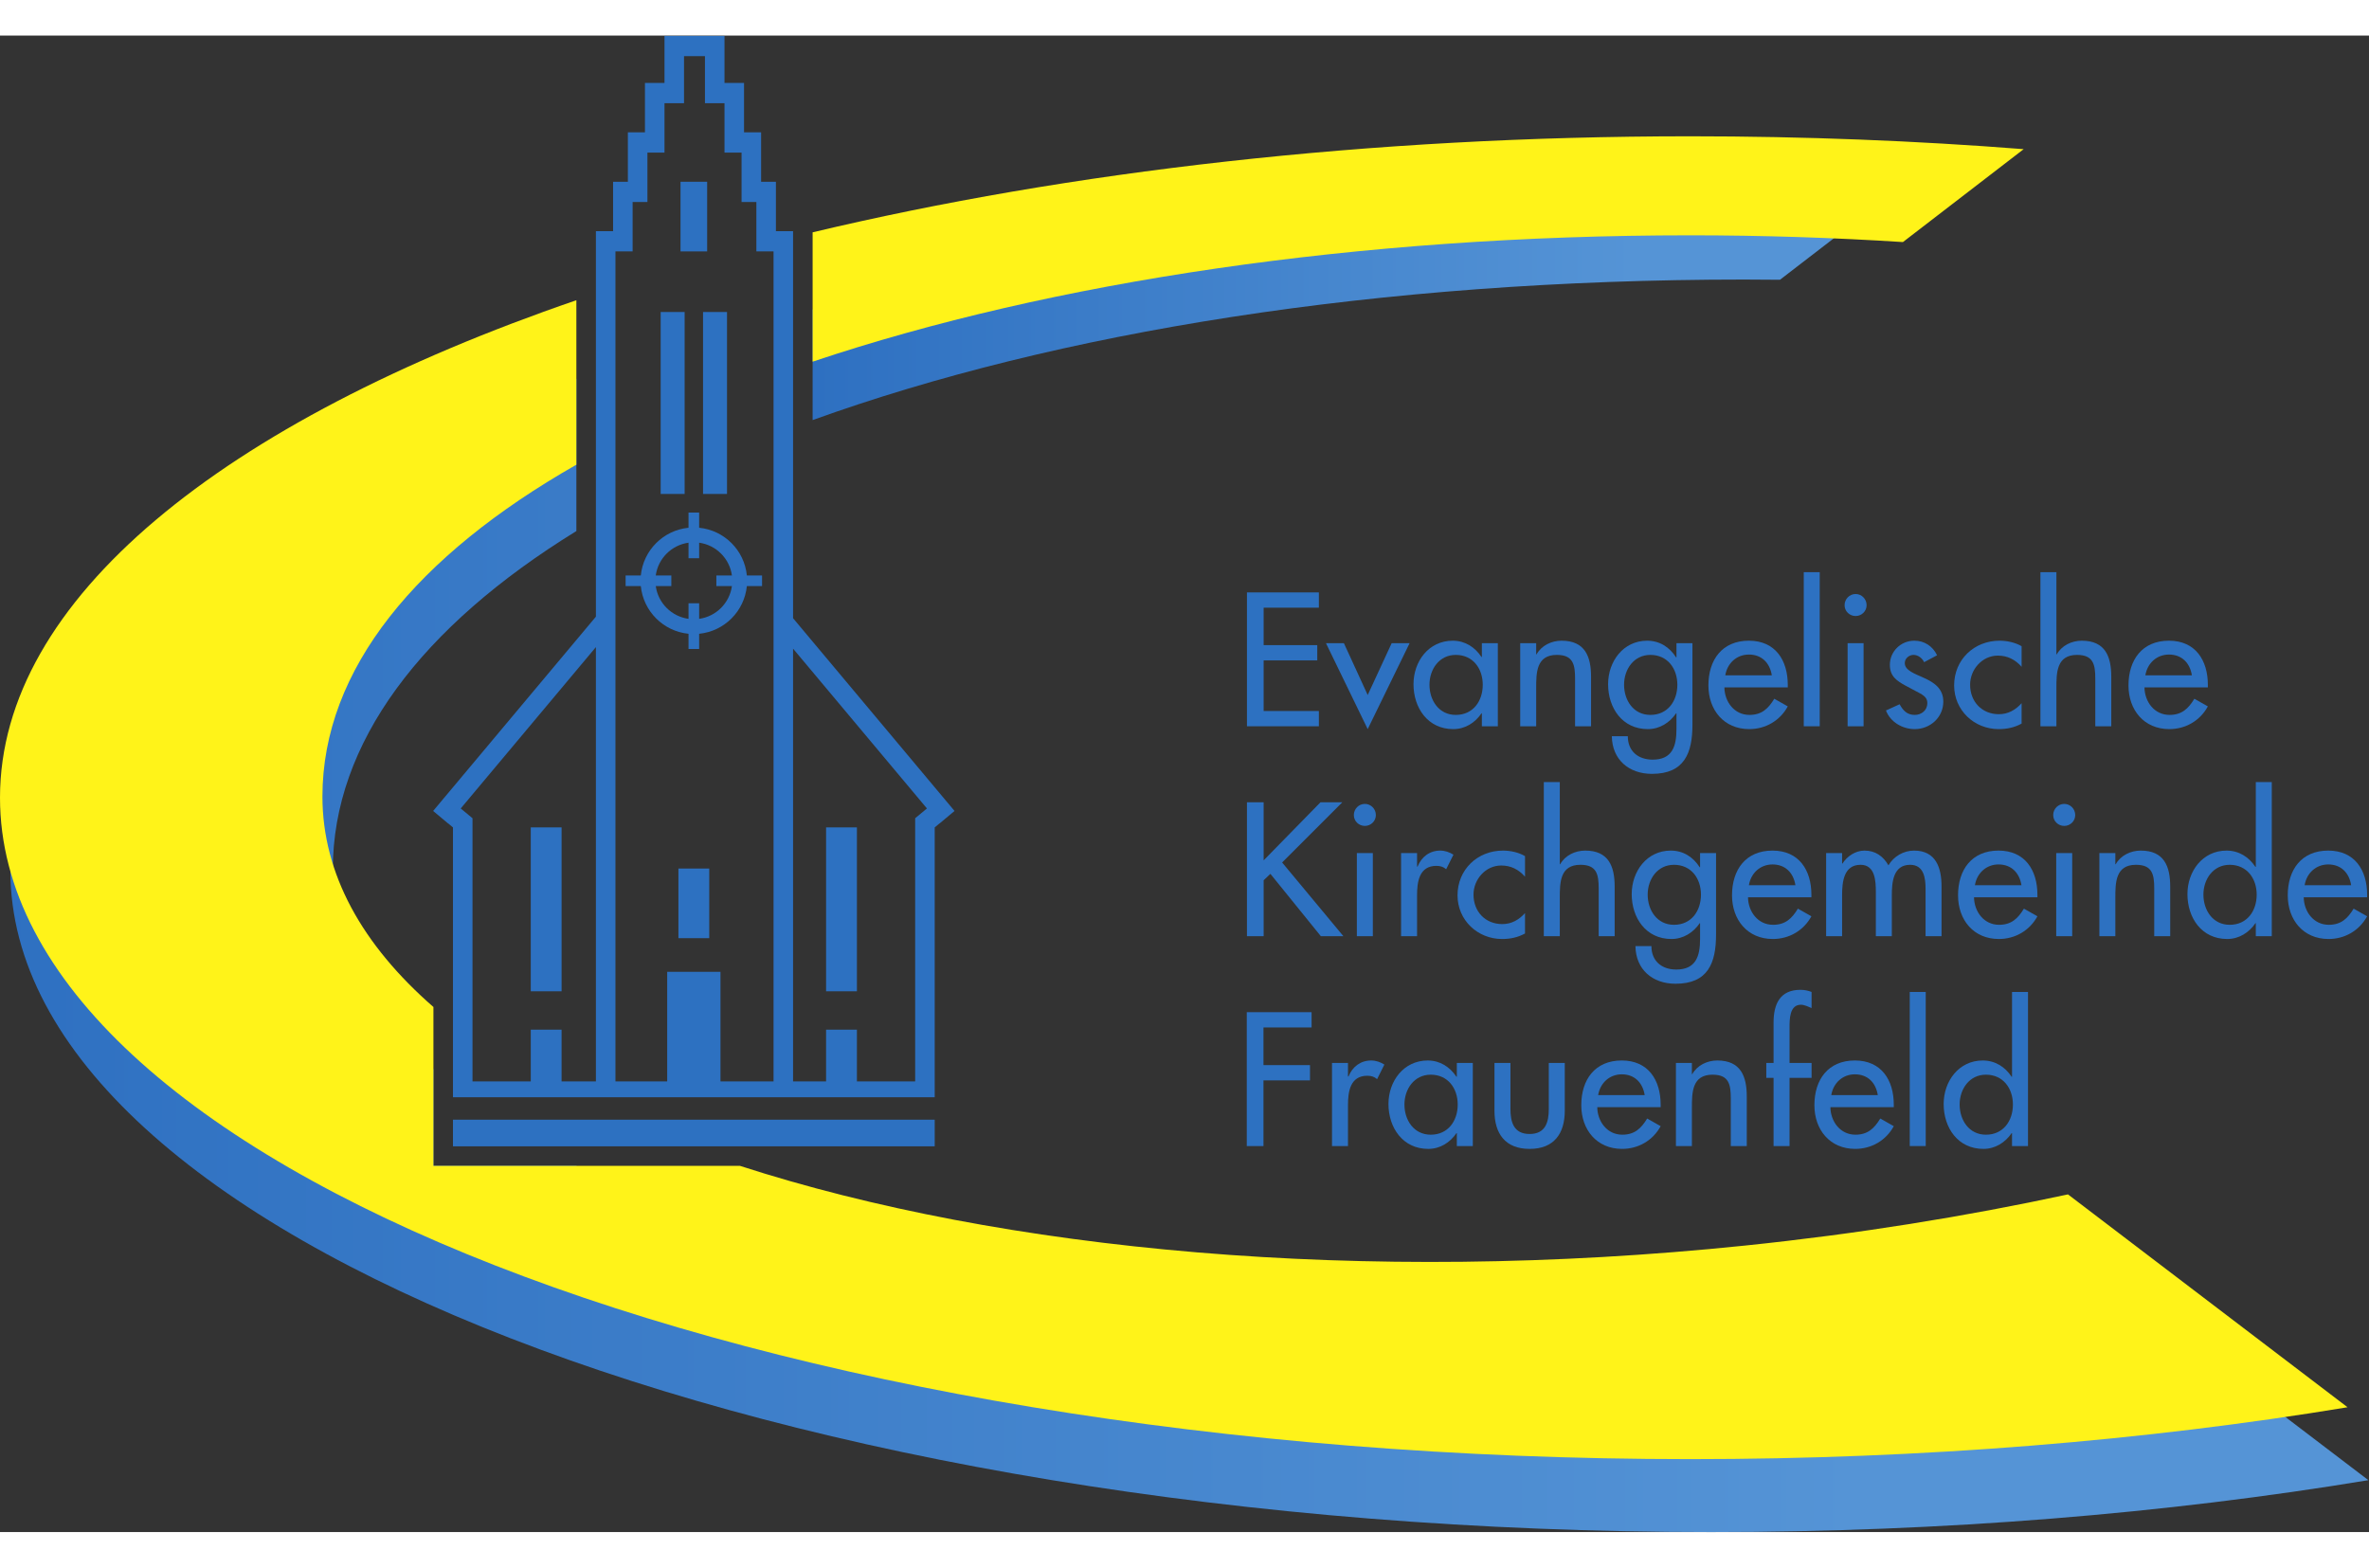 <?xml version="1.0" encoding="UTF-8" standalone="no"?>
<!-- Created with Inkscape (http://www.inkscape.org/) -->

<svg
   version="1.1"
   id="svg2"
   width="755.467"
   height="500"
   viewBox="0 0 755.467 477.307"
   sodipodi:docname="Evang_Kirche_Frauenfeld_Logo_cmyk (1).eps"
   xmlns:inkscape="http://www.inkscape.org/namespaces/inkscape"
   xmlns:sodipodi="http://sodipodi.sourceforge.net/DTD/sodipodi-0.dtd"
   xmlns="http://www.w3.org/2000/svg"
   xmlns:svg="http://www.w3.org/2000/svg">
  <rect x="0" y="0" width="755.467" height="477.307" fill="#333333" stroke="none"/>
  <defs
     id="defs6">
    <clipPath
       clipPathUnits="userSpaceOnUse"
       id="clipPath18">
      <path
         d="m 1944.06,2660.66 c 581.67,209.91 1350.82,336.26 2228.29,336.26 28.73,0 57.34,-0.21 85.89,-0.52 l 210.51,162.01 c -123.61,4.45 -248.76,6.83 -375.34,6.83 -786.79,0 -1524.19,-87.96 -2149.35,-240.11 z"
         id="path16" />
    </clipPath>
    <linearGradient
       x1="0"
       y1="0"
       x2="1"
       y2="0"
       gradientUnits="userSpaceOnUse"
       gradientTransform="matrix(2524.69,0,0,-2524.69,1944.06,2912.95)"
       spreadMethod="pad"
       id="linearGradient26">
      <stop
         style="stop-opacity:1;stop-color:#2e70c1"
         offset="0"
         id="stop20" />
      <stop
         style="stop-opacity:1;stop-color:#5594d6"
         offset="0.78"
         id="stop22" />
      <stop
         style="stop-opacity:1;stop-color:#5594d6"
         offset="1"
         id="stop24" />
    </linearGradient>
    <clipPath
       clipPathUnits="userSpaceOnUse"
       id="clipPath36">
      <path
         d="M 4997.13,633.449 C 4750.95,580.301 4492.24,538.711 4224.46,510.988 3078.6,392.422 2008.65,551.23 1378.34,876.211 h -294.69 -10 -36.75 v 231.099 c -154.56,142.32 -240.662,303.46 -240.662,478.1 0,301.92 211.062,580.89 582.622,809.72 v 364.35 C 549.465,2469.79 24.867,2049.87 24.867,1582.62 24.867,708.559 1860.22,0 4093.41,0 4651.18,0 5182.58,44.199 5665.98,124.148 Z"
         id="path34" />
    </clipPath>
    <linearGradient
       x1="0"
       y1="0"
       x2="1"
       y2="0"
       gradientUnits="userSpaceOnUse"
       gradientTransform="matrix(5641.11,0,0,-5641.11,24.866,1379.74)"
       spreadMethod="pad"
       id="linearGradient44">
      <stop
         style="stop-opacity:1;stop-color:#2e70c1"
         offset="0"
         id="stop38" />
      <stop
         style="stop-opacity:1;stop-color:#5594d6"
         offset="0.78"
         id="stop40" />
      <stop
         style="stop-opacity:1;stop-color:#5594d6"
         offset="1"
         id="stop42" />
    </linearGradient>
  </defs>
  <sodipodi:namedview
     id="namedview4"
     pagecolor="#ffffff"
     bordercolor="#000000"
     borderopacity="0.25"
     inkscape:showpageshadow="2"
     inkscape:pageopacity="0.0"
     inkscape:pagecheckerboard="0"
     inkscape:deskcolor="#d1d1d1" />
  <g
     id="g8"
     inkscape:groupmode="layer"
     inkscape:label="ink_ext_XXXXXX"
     transform="matrix(1.333,0,0,-1.333,0,477.307)">
    <g
       id="g10"
       transform="scale(0.1)">
      <g
         id="g12">
        <g
           id="g14"
           clip-path="url(#clipPath18)">
          <path
             d="m 1944.06,2660.66 c 581.67,209.91 1350.82,336.26 2228.29,336.26 28.73,0 57.34,-0.21 85.89,-0.52 l 210.51,162.01 c -123.61,4.45 -248.76,6.83 -375.34,6.83 -786.79,0 -1524.19,-87.96 -2149.35,-240.11 v -264.47"
             style="fill:url(#linearGradient26);fill-opacity:1;fill-rule:nonzero;stroke:none"
             id="path28" />
        </g>
      </g>
      <g
         id="g30">
        <g
           id="g32"
           clip-path="url(#clipPath36)">
          <path
             d="M 4997.13,633.449 C 4750.95,580.301 4492.24,538.711 4224.46,510.988 3078.6,392.422 2008.65,551.23 1378.34,876.211 h -294.69 -10 -36.75 v 231.099 c -154.56,142.32 -240.662,303.46 -240.662,478.1 0,301.92 211.062,580.89 582.622,809.72 v 364.35 C 549.465,2469.79 24.867,2049.87 24.867,1582.62 24.867,708.559 1860.22,0 4093.41,0 4651.18,0 5182.58,44.199 5665.98,124.148 l -668.85,509.301"
             style="fill:url(#linearGradient44);fill-opacity:1;fill-rule:nonzero;stroke:none"
             id="path46" />
        </g>
      </g>
      <path
         d="m 2983.12,2248.33 h 172.06 v -36.53 h -132.12 v -89.63 h 128.29 v -36.54 h -128.29 v -121.07 h 132.12 v -36.53 h -172.06 v 320.3"
         style="fill:#2d71c1;fill-opacity:1;fill-rule:nonzero;stroke:none"
         id="path48" />
      <path
         d="m 3271.97,2002.8 57.35,124.04 h 42.91 l -100.26,-205.61 -99.82,205.61 h 42.9 l 56.92,-124.04"
         style="fill:#2d71c1;fill-opacity:1;fill-rule:nonzero;stroke:none"
         id="path50" />
      <path
         d="m 3547.22,2027.43 c 0,38.66 -23.37,71.37 -64.57,71.37 -39.51,0 -62.87,-34.41 -62.87,-71.37 0,-37.38 22.5,-72.21 62.87,-72.21 41.63,0 64.57,33.13 64.57,72.21 z m 36.1,-99.4 h -38.22 v 31.01 h -0.86 c -15.29,-22.51 -39.08,-37.81 -67.54,-37.81 -60.74,0 -95.16,50.55 -95.16,107.48 0,54.37 36.12,104.08 93.89,104.08 29.31,0 53.1,-15.3 68.81,-39.09 h 0.86 v 33.14 h 38.22 v -198.81"
         style="fill:#2d71c1;fill-opacity:1;fill-rule:nonzero;stroke:none"
         id="path52" />
      <path
         d="m 3675.06,2100.08 h 0.85 c 11.89,21.24 35.68,32.71 59.89,32.71 56.07,0 70.53,-37.81 70.53,-86.24 v -118.52 h -38.24 v 113.85 c 0,33.98 -4.67,56.92 -43.75,56.92 -49.28,0 -49.28,-43.33 -49.28,-79.44 v -91.33 h -38.23 v 198.81 h 38.23 v -26.76"
         style="fill:#2d71c1;fill-opacity:1;fill-rule:nonzero;stroke:none"
         id="path54" />
      <path
         d="m 4012.75,2027.43 c 0,38.66 -23.36,71.37 -64.57,71.37 -39.5,0 -62.87,-34.41 -62.87,-71.37 0,-37.38 22.52,-72.21 62.87,-72.21 41.64,0 64.57,33.13 64.57,72.21 z m 36.12,-95.58 c 0,-68.39 -19.54,-117.67 -96.86,-117.67 -55.22,0 -95.15,33.99 -96,90.06 h 38.23 c 0,-35.68 24.64,-56.07 59.47,-56.07 47.15,0 56.92,32.28 56.92,73.06 v 37.81 h -0.85 c -15.29,-22.51 -39.51,-37.81 -67.53,-37.81 -61.18,0 -95.16,50.55 -95.16,107.48 0,54.37 36.1,104.08 93.46,104.08 29.72,0 53.51,-15.3 69.23,-39.94 h 0.85 v 33.99 h 38.24 v -194.99"
         style="fill:#2d71c1;fill-opacity:1;fill-rule:nonzero;stroke:none"
         id="path56" />
      <path
         d="m 4238.73,2049.95 c -4.68,29.73 -24.22,49.7 -54.8,49.7 -29.74,0 -51.83,-21.24 -56.51,-49.7 z m -113.43,-28.89 c 0.42,-33.98 23.37,-65.84 59.9,-65.84 29.31,0 45.03,14.87 59.47,38.65 l 32.28,-18.26 c -18.69,-34.41 -53.51,-54.38 -92.17,-54.38 -60.76,0 -97.71,45.88 -97.71,104.5 0,61.18 32.71,107.06 96.86,107.06 63.3,0 93.02,-46.73 93.02,-105.78 v -5.95 H 4125.3"
         style="fill:#2d71c1;fill-opacity:1;fill-rule:nonzero;stroke:none"
         id="path58" />
      <path
         d="m 4353.4,1928.03 h -38.23 v 368.73 h 38.23 v -368.73"
         style="fill:#2d71c1;fill-opacity:1;fill-rule:nonzero;stroke:none"
         id="path60" />
      <path
         d="m 4458.31,1928.03 h -38.23 v 198.81 h 38.23 z m 7.22,289.72 c 0,-14.45 -11.9,-25.92 -26.33,-25.92 -14.45,0 -26.35,11.47 -26.35,25.92 0,14.86 11.9,26.76 26.35,26.76 14.43,0 26.33,-11.9 26.33,-26.76"
         style="fill:#2d71c1;fill-opacity:1;fill-rule:nonzero;stroke:none"
         id="path62" />
      <path
         d="m 4603.15,2081.38 c -4.67,9.77 -14.44,17.42 -25.48,17.42 -10.62,0 -20.81,-8.5 -20.81,-19.54 0,-17.42 22.92,-25.06 46.29,-35.68 23.37,-10.62 45.88,-25.07 45.88,-56.5 0,-37.81 -31.43,-65.85 -68.39,-65.85 -28.88,0 -58.2,16.57 -68.82,44.61 l 32.71,14.87 c 8.07,-14.87 17.84,-25.49 36.11,-25.49 16.14,0 30.16,11.04 30.16,28.03 0,10.62 -5.1,15.72 -14.02,21.67 l -37.39,19.96 c -22.09,11.9 -38.22,22.94 -38.22,50.13 0,32.29 26.33,57.78 58.61,57.78 24.22,0 43.76,-13.17 54.38,-34.84 l -31.01,-16.57"
         style="fill:#2d71c1;fill-opacity:1;fill-rule:nonzero;stroke:none"
         id="path64" />
      <path
         d="m 4836.35,2070.34 c -15.3,17.42 -33.99,26.76 -56.93,26.76 -37.38,0 -66.27,-33.13 -66.27,-69.67 0,-40.78 28.47,-70.51 68.82,-70.51 22.09,0 39.93,10.19 54.38,26.33 v -48.85 c -17.42,-9.34 -34.84,-13.17 -54.81,-13.17 -58.61,0 -106.62,45.03 -106.62,104.5 0,61.6 47.58,107.06 108.75,107.06 17.84,0 37.38,-4.25 52.68,-13.17 v -49.28"
         style="fill:#2d71c1;fill-opacity:1;fill-rule:nonzero;stroke:none"
         id="path66" />
      <path
         d="m 4919.59,2296.76 v -196.68 h 0.85 c 11.89,21.24 35.68,32.71 59.89,32.71 56.08,0 70.53,-37.81 70.53,-86.24 v -118.52 h -38.24 v 113.85 c 0,33.98 -4.67,56.92 -43.75,56.92 -49.28,0 -49.28,-43.33 -49.28,-79.44 v -91.33 h -38.23 v 368.73 h 38.23"
         style="fill:#2d71c1;fill-opacity:1;fill-rule:nonzero;stroke:none"
         id="path68" />
      <path
         d="m 5243.69,2049.95 c -4.67,29.73 -24.21,49.7 -54.79,49.7 -29.74,0 -51.83,-21.24 -56.5,-49.7 z m -113.42,-28.89 c 0.43,-33.98 23.36,-65.84 59.91,-65.84 29.3,0 45.01,14.87 59.47,38.65 l 32.28,-18.26 c -18.69,-34.41 -53.53,-54.38 -92.18,-54.38 -60.75,0 -97.71,45.88 -97.71,104.5 0,61.18 32.71,107.06 96.86,107.06 63.29,0 93.03,-46.73 93.03,-105.78 v -5.95 h -151.66"
         style="fill:#2d71c1;fill-opacity:1;fill-rule:nonzero;stroke:none"
         id="path70" />
      <path
         d="m 3158.99,1746.12 h 52.26 l -144.01,-144.02 146.55,-176.29 h -53.95 l -120.64,149.1 -16.14,-15.29 v -133.81 h -39.94 v 320.31 h 39.94 V 1607.2 l 135.93,138.92"
         style="fill:#2d71c1;fill-opacity:1;fill-rule:nonzero;stroke:none"
         id="path72" />
      <path
         d="m 3284.28,1425.81 h -38.24 v 198.81 h 38.24 z m 7.22,289.72 c 0,-14.44 -11.89,-25.91 -26.34,-25.91 -14.44,0 -26.33,11.47 -26.33,25.91 0,14.87 11.89,26.77 26.33,26.77 14.45,0 26.34,-11.9 26.34,-26.77"
         style="fill:#2d71c1;fill-opacity:1;fill-rule:nonzero;stroke:none"
         id="path74" />
      <path
         d="m 3390.05,1592.34 h 1.28 c 9.33,23.36 28.88,38.23 54.37,38.23 11.04,0 22.09,-3.82 31.43,-9.78 l -17.41,-34.82 c -6.8,5.94 -14.45,8.07 -23.37,8.07 -41.2,0 -46.3,-38.24 -46.3,-70.52 v -97.71 h -38.23 v 198.81 h 38.23 v -32.28"
         style="fill:#2d71c1;fill-opacity:1;fill-rule:nonzero;stroke:none"
         id="path76" />
      <path
         d="m 3648.31,1568.12 c -15.29,17.42 -33.98,26.76 -56.92,26.76 -37.39,0 -66.27,-33.13 -66.27,-69.66 0,-40.78 28.45,-70.52 68.82,-70.52 22.09,0 39.93,10.19 54.37,26.34 v -48.86 c -17.41,-9.34 -34.83,-13.16 -54.79,-13.16 -58.64,0 -106.64,45.03 -106.64,104.5 0,61.59 47.58,107.05 108.75,107.05 17.85,0 37.39,-4.25 52.68,-13.18 v -49.27"
         style="fill:#2d71c1;fill-opacity:1;fill-rule:nonzero;stroke:none"
         id="path78" />
      <path
         d="m 3731.55,1794.54 v -196.68 h 0.85 c 11.9,21.23 35.69,32.71 59.9,32.71 56.08,0 70.51,-37.8 70.51,-86.24 v -118.52 h -38.22 v 113.85 c 0,33.98 -4.68,56.92 -43.76,56.92 -49.28,0 -49.28,-43.33 -49.28,-79.44 v -91.33 h -38.23 v 368.73 h 38.23"
         style="fill:#2d71c1;fill-opacity:1;fill-rule:nonzero;stroke:none"
         id="path80" />
      <path
         d="m 4069.24,1525.22 c 0,38.66 -23.36,71.36 -64.57,71.36 -39.5,0 -62.87,-34.4 -62.87,-71.36 0,-37.39 22.52,-72.22 62.87,-72.22 41.64,0 64.57,33.13 64.57,72.22 z m 36.11,-95.58 c 0,-68.4 -19.54,-117.68 -96.85,-117.68 -55.23,0 -95.16,33.99 -96.01,90.06 h 38.23 c 0,-35.68 24.64,-56.07 59.48,-56.07 47.14,0 56.92,32.28 56.92,73.07 v 37.81 h -0.85 c -15.29,-22.52 -39.51,-37.81 -67.54,-37.81 -61.17,0 -95.16,50.54 -95.16,107.48 0,54.37 36.11,104.07 93.46,104.07 29.73,0 53.52,-15.29 69.24,-39.93 h 0.85 v 33.98 h 38.23 v -194.98"
         style="fill:#2d71c1;fill-opacity:1;fill-rule:nonzero;stroke:none"
         id="path82" />
      <path
         d="m 4295.21,1547.73 c -4.66,29.74 -24.2,49.7 -54.79,49.7 -29.74,0 -51.83,-21.24 -56.49,-49.7 z m -113.41,-28.89 c 0.43,-33.98 23.36,-65.84 59.9,-65.84 29.31,0 45.02,14.86 59.47,38.65 l 32.29,-18.26 c -18.69,-34.41 -53.54,-54.37 -92.19,-54.37 -60.74,0 -97.71,45.87 -97.71,104.5 0,61.17 32.71,107.05 96.86,107.05 63.29,0 93.04,-46.73 93.04,-105.77 v -5.96 H 4181.8"
         style="fill:#2d71c1;fill-opacity:1;fill-rule:nonzero;stroke:none"
         id="path84" />
      <path
         d="m 4406.91,1599.56 h 0.86 c 11.04,17.41 31.01,31.01 52.68,31.01 25.91,0 44.6,-13.18 57.34,-35.27 12.33,21.25 36.12,35.27 61.17,35.27 52.25,0 65.84,-40.78 65.84,-85.81 v -118.95 h -38.22 v 112.58 c 0,25.49 -3.4,58.19 -36.96,58.19 -40.78,0 -43.76,-42.48 -43.76,-73.06 v -97.71 h -38.22 v 105.35 c 0,25.92 -1.28,65.42 -36.55,65.42 -40.78,0 -44.18,-42.06 -44.18,-73.06 v -97.71 h -38.22 v 198.81 h 38.22 v -25.06"
         style="fill:#2d71c1;fill-opacity:1;fill-rule:nonzero;stroke:none"
         id="path86" />
      <path
         d="m 4835.94,1547.73 c -4.68,29.74 -24.22,49.7 -54.81,49.7 -29.73,0 -51.82,-21.24 -56.5,-49.7 z m -113.43,-28.89 c 0.42,-33.98 23.37,-65.84 59.89,-65.84 29.32,0 45.04,14.86 59.47,38.65 l 32.29,-18.26 c -18.69,-34.41 -53.52,-54.37 -92.18,-54.37 -60.75,0 -97.7,45.87 -97.7,104.5 0,61.17 32.71,107.05 96.85,107.05 63.3,0 93.03,-46.73 93.03,-105.77 v -5.96 h -151.65"
         style="fill:#2d71c1;fill-opacity:1;fill-rule:nonzero;stroke:none"
         id="path88" />
      <path
         d="m 4957.4,1425.81 h -38.23 v 198.81 h 38.23 z m 7.23,289.72 c 0,-14.44 -11.9,-25.91 -26.35,-25.91 -14.43,0 -26.33,11.47 -26.33,25.91 0,14.87 11.9,26.77 26.33,26.77 14.45,0 26.35,-11.9 26.35,-26.77"
         style="fill:#2d71c1;fill-opacity:1;fill-rule:nonzero;stroke:none"
         id="path90" />
      <path
         d="m 5060.61,1597.86 h 0.85 c 11.9,21.23 35.69,32.71 59.91,32.71 56.07,0 70.5,-37.8 70.5,-86.24 v -118.52 h -38.22 v 113.85 c 0,33.98 -4.68,56.92 -43.76,56.92 -49.28,0 -49.28,-43.33 -49.28,-79.44 v -91.33 h -38.23 v 198.81 h 38.23 v -26.76"
         style="fill:#2d71c1;fill-opacity:1;fill-rule:nonzero;stroke:none"
         id="path92" />
      <path
         d="m 5398.74,1525.22 c 0,38.66 -23.37,71.36 -64.57,71.36 -39.5,0 -62.87,-34.4 -62.87,-71.36 0,-37.39 22.51,-72.22 62.87,-72.22 41.63,0 64.57,33.13 64.57,72.22 z m -2.12,-68.39 h -0.86 c -15.29,-22.52 -39.5,-37.81 -67.54,-37.81 -61.17,0 -95.15,50.54 -95.15,107.48 0,54.37 36.11,104.07 93.45,104.07 29.74,0 53.53,-15.29 69.24,-39.08 h 0.86 v 203.05 h 38.22 v -368.73 h -38.22 v 31.02"
         style="fill:#2d71c1;fill-opacity:1;fill-rule:nonzero;stroke:none"
         id="path94" />
      <path
         d="m 5624.71,1547.73 c -4.67,29.74 -24.21,49.7 -54.8,49.7 -29.73,0 -51.82,-21.24 -56.49,-49.7 z m -113.42,-28.89 c 0.43,-33.98 23.36,-65.84 59.9,-65.84 29.31,0 45.02,14.86 59.47,38.65 l 32.29,-18.26 c -18.69,-34.41 -53.54,-54.37 -92.19,-54.37 -60.74,0 -97.7,45.87 -97.7,104.5 0,61.17 32.7,107.05 96.85,107.05 63.29,0 93.04,-46.73 93.04,-105.77 v -5.96 h -151.66"
         style="fill:#2d71c1;fill-opacity:1;fill-rule:nonzero;stroke:none"
         id="path96" />
      <path
         d="m 3022.64,1207.37 v -90.06 h 111.29 v -36.54 H 3022.64 V 923.602 H 2982.7 V 1243.9 h 155.05 v -36.53 h -115.11"
         style="fill:#2d71c1;fill-opacity:1;fill-rule:nonzero;stroke:none"
         id="path98" />
      <path
         d="m 3224.81,1090.12 h 1.28 c 9.34,23.37 28.89,38.23 54.38,38.23 11.03,0 22.09,-3.83 31.42,-9.76 l -17.41,-34.85 c -6.79,5.96 -14.44,8.08 -23.37,8.08 -41.2,0 -46.3,-38.23 -46.3,-70.52 v -97.698 h -38.23 V 1122.4 h 38.23 v -32.28"
         style="fill:#2d71c1;fill-opacity:1;fill-rule:nonzero;stroke:none"
         id="path100" />
      <path
         d="m 3487.33,1023 c 0,38.65 -23.37,71.37 -64.57,71.37 -39.5,0 -62.87,-34.42 -62.87,-71.37 0,-37.379 22.51,-72.219 62.87,-72.219 41.63,0 64.57,33.141 64.57,72.219 z m 36.11,-99.398 h -38.23 v 31 h -0.85 c -15.3,-22.512 -39.09,-37.801 -67.54,-37.801 -60.75,0 -95.16,50.558 -95.16,107.469 0,54.37 36.11,104.08 93.89,104.08 29.3,0 53.09,-15.29 68.81,-39.08 h 0.85 v 33.13 h 38.23 V 923.602"
         style="fill:#2d71c1;fill-opacity:1;fill-rule:nonzero;stroke:none"
         id="path102" />
      <path
         d="m 3613.48,1122.4 v -110.02 c 0,-31.86 8.06,-59.9 45.88,-59.9 37.81,0 45.87,28.04 45.87,59.9 v 110.02 h 38.24 v -114.26 c 0,-54.378 -25.49,-91.339 -84.11,-91.339 -58.63,0 -84.12,36.961 -84.12,91.339 v 114.26 h 38.24"
         style="fill:#2d71c1;fill-opacity:1;fill-rule:nonzero;stroke:none"
         id="path104" />
      <path
         d="m 3934.61,1045.52 c -4.68,29.73 -24.22,49.7 -54.81,49.7 -29.73,0 -51.82,-21.24 -56.5,-49.7 z m -113.43,-28.89 c 0.42,-33.982 23.37,-65.849 59.89,-65.849 29.32,0 45.04,14.879 59.48,38.668 l 32.28,-18.277 c -18.69,-34.402 -53.51,-54.371 -92.18,-54.371 -60.75,0 -97.7,45.879 -97.7,104.499 0,61.17 32.71,107.05 96.85,107.05 63.31,0 93.03,-46.73 93.03,-105.78 v -5.94 h -151.65"
         style="fill:#2d71c1;fill-opacity:1;fill-rule:nonzero;stroke:none"
         id="path106" />
      <path
         d="m 4047.58,1095.64 h 0.85 c 11.89,21.25 35.68,32.71 59.89,32.71 56.07,0 70.53,-37.81 70.53,-86.23 V 923.602 h -38.24 v 113.838 c 0,33.99 -4.67,56.93 -43.75,56.93 -49.28,0 -49.28,-43.33 -49.28,-79.44 v -91.328 h -38.23 V 1122.4 h 38.23 v -26.76"
         style="fill:#2d71c1;fill-opacity:1;fill-rule:nonzero;stroke:none"
         id="path108" />
      <path
         d="m 4333.87,1253.66 c -7.65,3.4 -17.42,8.08 -25.49,8.08 -27.19,0 -27.19,-34.4 -27.19,-53.95 v -85.39 h 52.68 v -35.68 h -52.68 V 923.602 h -38.23 v 163.118 h -17.41 v 35.68 h 17.41 v 96.86 c 0,43.33 14.87,78.16 64.15,78.16 9.34,0 18.26,-1.7 26.76,-5.09 v -38.67"
         style="fill:#2d71c1;fill-opacity:1;fill-rule:nonzero;stroke:none"
         id="path110" />
      <path
         d="m 4492.3,1045.52 c -4.66,29.73 -24.2,49.7 -54.79,49.7 -29.74,0 -51.83,-21.24 -56.49,-49.7 z m -113.41,-28.89 c 0.43,-33.982 23.36,-65.849 59.9,-65.849 29.31,0 45.02,14.879 59.47,38.668 l 32.29,-18.277 c -18.69,-34.402 -53.54,-54.371 -92.19,-54.371 -60.74,0 -97.71,45.879 -97.71,104.499 0,61.17 32.71,107.05 96.86,107.05 63.29,0 93.04,-46.73 93.04,-105.78 v -5.94 h -151.66"
         style="fill:#2d71c1;fill-opacity:1;fill-rule:nonzero;stroke:none"
         id="path112" />
      <path
         d="m 4606.98,923.602 h -38.23 v 368.728 h 38.23 V 923.602"
         style="fill:#2d71c1;fill-opacity:1;fill-rule:nonzero;stroke:none"
         id="path114" />
      <path
         d="m 4815.54,1023 c 0,38.65 -23.37,71.37 -64.57,71.37 -39.51,0 -62.87,-34.42 -62.87,-71.37 0,-37.379 22.51,-72.219 62.87,-72.219 41.63,0 64.57,33.141 64.57,72.219 z m -2.12,-68.398 h -0.86 c -15.29,-22.512 -39.5,-37.801 -67.54,-37.801 -61.17,0 -95.16,50.558 -95.16,107.469 0,54.37 36.12,104.08 93.46,104.08 29.74,0 53.53,-15.29 69.24,-39.08 h 0.86 v 203.06 h 38.22 V 923.602 h -38.22 v 31"
         style="fill:#2d71c1;fill-opacity:1;fill-rule:nonzero;stroke:none"
         id="path116" />
      <path
         d="m 1691.76,3230.92 v -166.65 h -63.74 v 166.65 h 63.74"
         style="fill:#2d71c1;fill-opacity:1;fill-rule:nonzero;stroke:none"
         id="path118" />
      <path
         d="m 1623.02,1421.02 v 166.64 h 73.74 v -166.64 h -73.74"
         style="fill:#2d71c1;fill-opacity:1;fill-rule:nonzero;stroke:none"
         id="path120" />
      <path
         d="m 1580.54,2483.91 v 435.39 h 57.33 v -435.39 h -57.33"
         style="fill:#2d71c1;fill-opacity:1;fill-rule:nonzero;stroke:none"
         id="path122" />
      <path
         d="m 1681.91,2483.91 v 435.39 h 57.33 v -435.39 h -57.33"
         style="fill:#2d71c1;fill-opacity:1;fill-rule:nonzero;stroke:none"
         id="path124" />
      <path
         d="m 1083.65,922.949 h 1152.48 v 63.742 H 1083.65 v -63.742"
         style="fill:#2d71c1;fill-opacity:1;fill-rule:nonzero;stroke:none"
         id="path126" />
      <path
         d="m 1343.5,1686.08 h -73.73 v -392.17 h 73.73 v 392.17"
         style="fill:#2d71c1;fill-opacity:1;fill-rule:nonzero;stroke:none"
         id="path128" />
      <path
         d="m 2050.01,1686.08 h -73.74 v -392.17 h 73.74 v 392.17"
         style="fill:#2d71c1;fill-opacity:1;fill-rule:nonzero;stroke:none"
         id="path130" />
      <path
         d="m 2189.38,1707.98 v -629.67 h -139.37 v 123.82 h -73.74 v -123.82 h -78.96 v 1035.43 l 320.25,-382.36 z m -338.81,-629.67 h -126.94 v 262.22 h -127.49 v -262.22 h -123.79 v 1985.96 h 41.08 v 48.43 69.79 h 35.42 v 48.43 69.79 h 40.83 v 48.43 69.79 h 46.74 v 48.43 64.05 h 50.08 v -64.05 -48.43 h 46.74 v -69.79 -48.43 h 40.83 v -69.79 0 -48.43 0 h 35.42 v -69.79 -48.43 h 41.08 z m -424.96,0 h -82.11 v 123.82 h -73.73 v -123.82 h -139.38 v 629.67 l -28.18,23.4 323.4,386.11 z m 827.92,682.92 -356.22,425.31 v 926.16 h -41.08 v 69.79 48.43 h -35.41 v 69.79 48.43 h -40.83 v 69.79 48.43 h -46.75 v 64.05 48.43 h -46.74 -50.08 -46.74 v -48.43 -64.05 h -46.75 v -48.43 -69.79 h -40.83 v -48.43 -69.79 h -35.41 v -48.43 -69.79 h -41.08 v -48.43 -873.98 l -359.36,-429.06 -30.02,-35.83 35.84,-30.02 0.13,0.16 11.45,-9.51 v -607.72 -37.93 h 46.74 295.22 46.74 378.22 46.74 292.07 46.75 v 37.93 607.72 l 11.45,9.51 0.13,-0.16 35.84,30.02 -30.02,35.83"
         style="fill:#2d71c1;fill-opacity:1;fill-rule:nonzero;stroke:none"
         id="path132" />
      <path
         d="m 1672.59,2185.09 v 37.22 h -25.4 v -37.22 c -40.66,5.63 -72.78,37.75 -78.41,78.4 h 37.23 v 25.4 h -37.23 c 5.63,40.65 37.75,72.77 78.41,78.4 v -37.22 h 25.4 v 37.22 c 40.66,-5.63 72.77,-37.75 78.4,-78.4 h -37.22 v -25.4 h 37.22 c -5.63,-40.65 -37.74,-72.77 -78.4,-78.4 z m 150.5,103.8 h -36.35 c -5.96,60.27 -53.88,108.19 -114.15,114.15 v 36.35 h -25.4 v -36.35 c -60.27,-5.96 -108.19,-53.88 -114.15,-114.15 h -36.35 v -25.4 h 36.35 c 5.96,-60.27 53.88,-108.19 114.15,-114.16 v -36.34 h 25.4 v 36.34 c 60.27,5.97 108.19,53.89 114.15,114.16 h 36.35 v 25.4"
         style="fill:#2d71c1;fill-opacity:1;fill-rule:nonzero;stroke:none"
         id="path134" />
      <path
         d="m 4552.43,3086.63 288.86,222.3 c -257.9,20.2 -524.65,30.8 -797.73,30.8 -768.83,0 -1487.53,-83.99 -2099.5,-229.79 v -309.51 c 571.24,191.68 1305.82,302.34 2099.5,302.34 173.11,0 343.03,-5.56 508.87,-16.14"
         style="fill:#fff319;fill-opacity:1;fill-rule:nonzero;stroke:none"
         id="path136" />
      <path
         d="M 4947.28,807.941 C 4701.1,754.789 4442.39,713.191 4174.6,685.48 3258.42,590.672 2397.19,673.199 1770.31,876.211 h -686.66 -10 -36.75 v 380.119 c -170.271,148.45 -265.529,318.42 -265.529,503.56 0,305.2 225.965,576.52 607.489,794.01 v 393.56 C 533.668,2657.38 0,2231.65 0,1757.11 0,883.051 1810.36,174.488 4043.56,174.488 c 557.77,0 1089.16,44.203 1572.56,124.141 l -668.84,509.312"
         style="fill:#fff319;fill-opacity:1;fill-rule:nonzero;stroke:none"
         id="path138" />
    </g>
  </g>
</svg>
